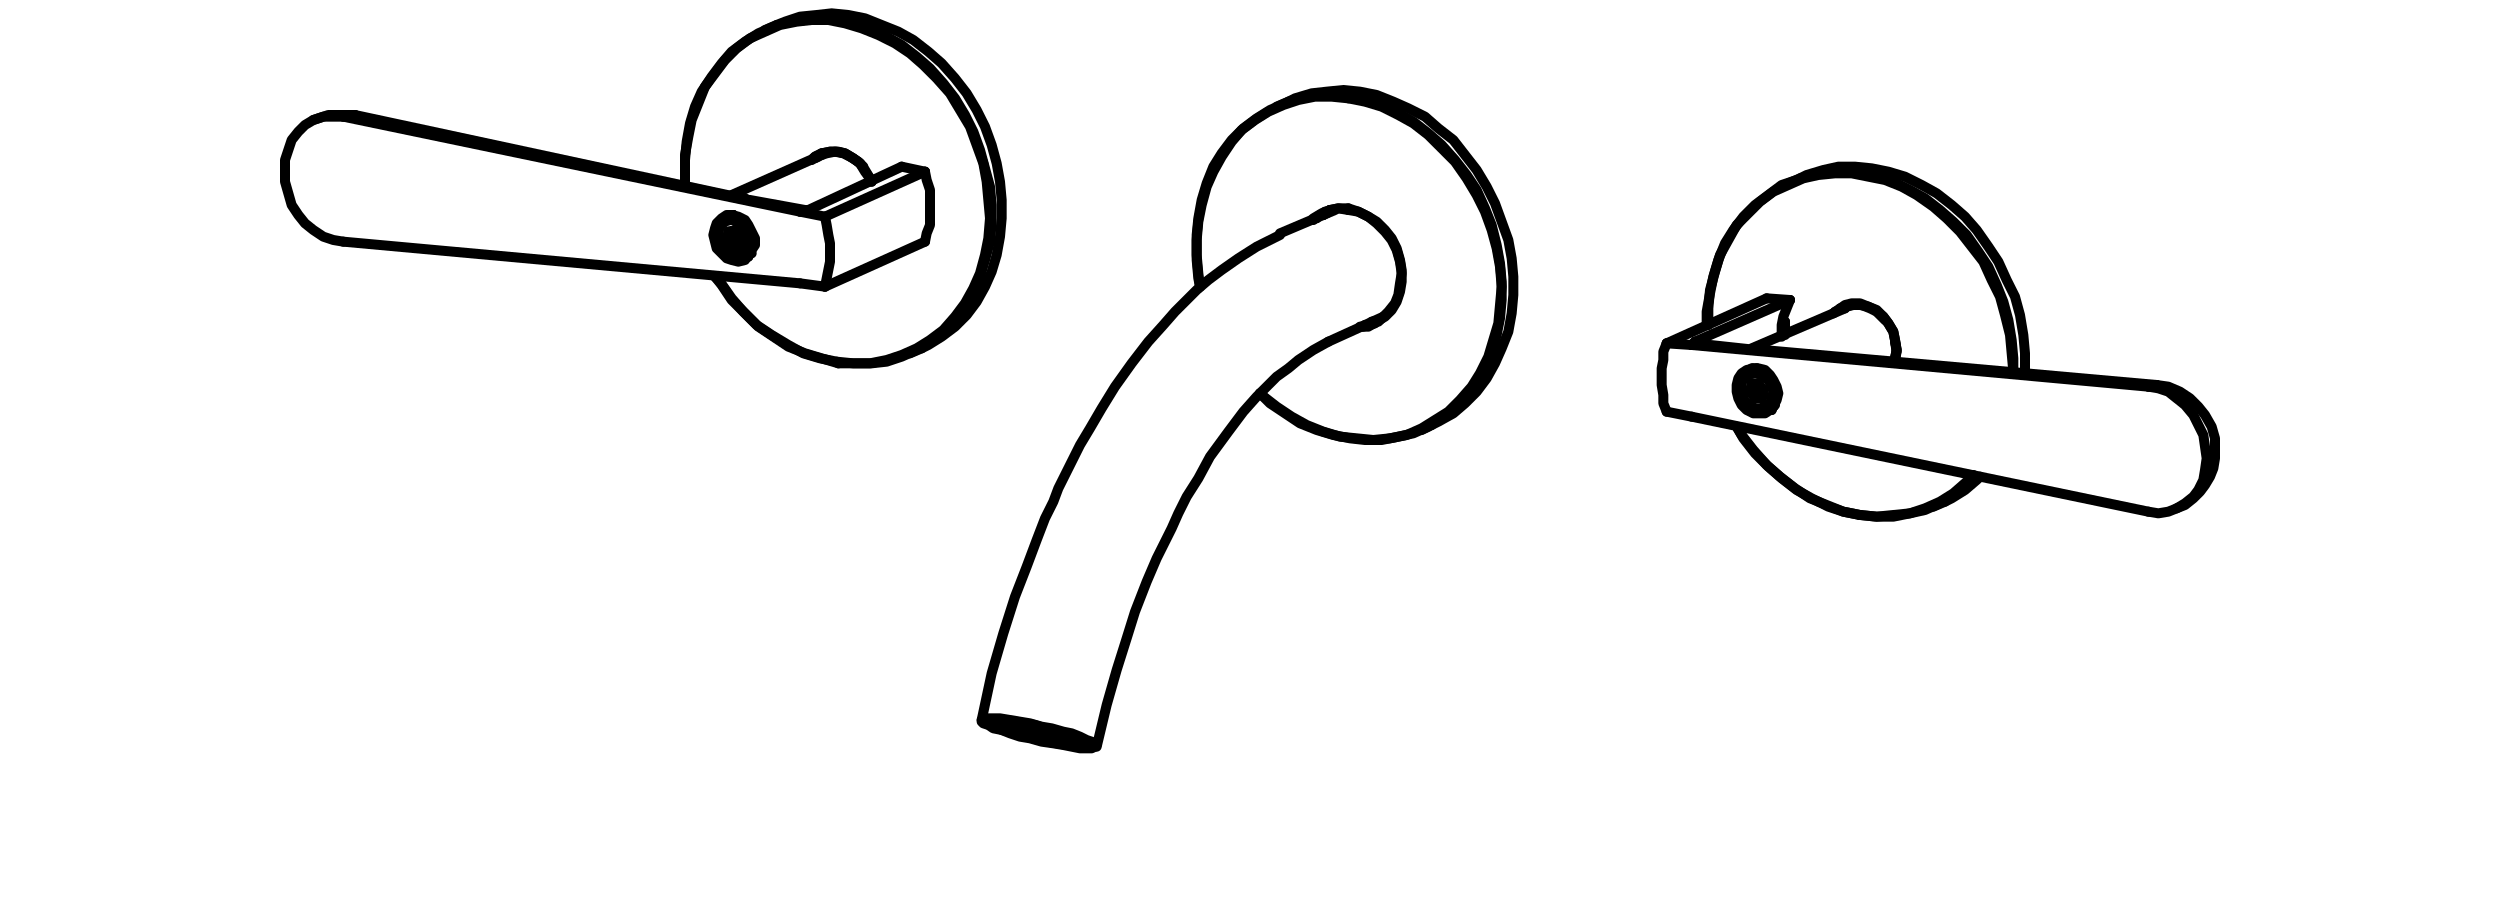 <?xml version="1.0" encoding="UTF-8"?>
<svg id="Livello_1" xmlns="http://www.w3.org/2000/svg" version="1.1" xmlns:xlink="http://www.w3.org/1999/xlink" viewBox="0 0 150 54">
  <!-- Generator: Adobe Illustrator 29.3.1, SVG Export Plug-In . SVG Version: 2.1.0 Build 151)  -->
  <defs>
    <style>
      .st0 {
        fill: none;
      }

      .st0, .st1 {
        stroke: #000;
        stroke-linecap: round;
        stroke-linejoin: round;
        stroke-width: .6px;
      }
    </style>
  </defs>
  <polyline class="st0" points="21.3 6.9 21 6.9 20.6 7"/>
  <polyline class="st0" points="128.9 23.2 129.2 23.1 129.4 23.1"/>
  <polyline class="st0" points="105 22.3 105.2 22.2 105.5 22.2 105.9 22.4 106.2 22.6 106.4 22.9 106.5 23.3 106.5 23.7 106.4 24.1 106.2 24.4 106 24.6"/>
  <polyline class="st0" points="48.9 9.5 49.1 9.4 49.3 9.2"/>
  <polyline class="st0" points="52.3 10.9 52.2 10.7 51.9 10.3 51.6 9.8 51.2 9.5 50.7 9.2 50.3 9.1 49.8 9.1 49.3 9.2 48.9 9.4 48.8 9.5"/>
  <polyline class="st0" points="55.3 20.9 55.7 20.7 56.5 20.2 57.3 19.6 58 18.9 58.6 18.1 59.1 17.2 59.5 16.3 59.8 15.3 60 14.2 60.1 13.1 60.1 12 60 10.9 59.8 9.8 59.5 8.7 59.1 7.6 58.6 6.6 58 5.6 57.3 4.7 56.5 3.8 55.7 3.1 54.8 2.4 53.9 1.9 52.9 1.5 51.9 1.1 50.9 .9 49.9 .8 49 .9 48 1 47.1 1.3 46.6 1.5"/>
  <polyline class="st0" points="48.7 9.6 48.9 9.4 49.3 9.2 49.8 9.1 50.2 9.1 50.7 9.2 51.2 9.5 51.6 9.8 51.9 10.2 52.2 10.7 52.3 10.9"/>
  <polyline class="st0" points="41.1 11.1 41.1 10.7 41.1 9.6 41.2 8.5 41.4 7.4 41.7 6.4 42.1 5.5 42.7 4.6 43.3 3.8 43.9 3.1 44.7 2.5 45.5 2 46.4 1.6 47.3 1.3 48.3 1.2 49.3 1.1 50.3 1.2 51.3 1.4 52.3 1.8 53.2 2.2 54.1 2.7 55 3.4 55.8 4.1 56.6 5 57.3 5.9 57.9 6.9 58.4 7.9 58.8 9 59.1 10.1 59.4 11.2 59.5 12.3 59.5 13.4 59.4 14.5 59.1 15.6 58.8 16.6 58.4 17.5 57.9 18.4 57.3 19.2 56.6 19.9 55.8 20.5 55 21 54.1 21.4 53.2 21.7 52.3 21.8 51.3 21.8 50.3 21.8"/>
  <polyline class="st0" points="50.3 21.8 49.3 21.5 48.3 21.2 47.3 20.8 46.4 20.2 45.5 19.6 44.7 18.8 43.9 18 43.3 17.1 42.9 16.6"/>
  <polyline class="st0" points="42.9 16.6 43.2 16.9 43.9 17.9 44.6 18.7 45.4 19.5 46.3 20.1 47.3 20.7 48.2 21.2 49.2 21.5 50.2 21.7"/>
  <polyline class="st0" points="50.2 21.7 51.2 21.8 52.2 21.8 53.2 21.6 54.1 21.3 55 20.9 55.8 20.4 56.6 19.8 57.3 19 57.9 18.2 58.4 17.3 58.8 16.4 59.1 15.3 59.3 14.3 59.4 13.1 59.3 12 59.2 10.9 59 9.8 58.6 8.7 58.2 7.6 57.6 6.6 57 5.6 56.2 4.7 55.4 3.9 54.6 3.2 53.7 2.6 52.7 2.1 51.7 1.7 50.7 1.4 49.7 1.2 48.7 1.2 47.8 1.3 46.8 1.5 45.9 1.9 45 2.3 44.2 2.9 43.5 3.6 42.9 4.4 42.3 5.2 41.9 6.2 41.5 7.2 41.3 8.2 41.1 9.3 41.1 10.4 41.1 11.1"/>
  <polyline class="st0" points="43.7 13 43.7 13 43.7 13.1"/>
  <polyline class="st0" points="48.5 12.6 48.4 12.6 48 12.7"/>
  <line class="st0" x1="55.5" y1="10.3" x2="54.1" y2="10"/>
  <line class="st0" x1="54.1" y1="10" x2="48.5" y2="12.6"/>
  <line class="st0" x1="55.5" y1="14.5" x2="49.5" y2="17.2"/>
  <polyline class="st0" points="55.5 14.5 55.6 14 55.8 13.5 55.8 13 55.8 12.4 55.8 11.9 55.8 11.4 55.6 10.8 55.5 10.3"/>
  <line class="st0" x1="55.5" y1="10.3" x2="49.5" y2="13"/>
  <polyline class="st0" points="42.8 14.1 42.9 14.5 43 14.9 43.3 15.2 43.6 15.5 43.9 15.6 44.3 15.7 44.7 15.6 44.9 15.3 45.1 15 45.3 14.7 45.3 14.3 45.1 13.9 44.9 13.5 44.7 13.2 44.3 13 43.9 12.9 43.6 12.9 43.3 13.1 43 13.4 42.9 13.7 42.8 14.1"/>
  <line class="st0" x1="48" y1="17" x2="49.5" y2="17.2"/>
  <polyline class="st0" points="49.5 17.2 49.6 16.7 49.7 16.2 49.8 15.7 49.8 15.1 49.8 14.6 49.7 14.1 49.6 13.5 49.5 13"/>
  <line class="st0" x1="49.5" y1="13" x2="48" y2="12.7"/>
  <line class="st0" x1="48" y1="12.7" x2="20.6" y2="7"/>
  <polyline class="st0" points="20.6 7 20 7 19.4 7 18.8 7.2 18.3 7.5 17.9 7.9 17.5 8.4 17.3 9 17.1 9.6 17.1 10.3 17.1 10.9 17.3 11.6 17.5 12.3 17.9 12.9 18.3 13.4 18.8 13.8 19.4 14.2 20 14.4 20.6 14.5"/>
  <line class="st0" x1="20.6" y1="14.5" x2="48" y2="17"/>
  <polyline class="st0" points="106.9 20.2 106.9 20.1 106.9 19.5 107 19 107.2 18.5 107.4 18"/>
  <line class="st0" x1="107.4" y1="18" x2="106" y2="17.9"/>
  <line class="st0" x1="106" y1="17.9" x2="100" y2="20.6"/>
  <line class="st0" x1="107.4" y1="18" x2="101.7" y2="20.5"/>
  <polyline class="st0" points="101.5 20.7 101.5 20.7 101.6 20.6 101.7 20.5"/>
  <polyline class="st0" points="101.7 20.5 101.8 20.6 101.8 20.7"/>
  <line class="st0" x1="105.2" y1="22.2" x2="105.1" y2="22.2"/>
  <polyline class="st0" points="101.7 20.7 101.7 20.6 101.5 20.7"/>
  <polyline class="st0" points="106.7 23.6 106.6 23.2 106.4 22.8 106.2 22.5 105.9 22.2 105.5 22.1 105.2 22.1 104.8 22.2 104.5 22.4 104.3 22.7 104.2 23.1 104.2 23.5 104.3 23.9 104.5 24.3 104.8 24.6 105.2 24.8 105.5 24.8 105.9 24.8 106.2 24.6 106.4 24.4 106.6 24 106.7 23.6"/>
  <line class="st0" x1="101.5" y1="20.7" x2="100" y2="20.6"/>
  <polyline class="st0" points="100 20.6 99.8 21.1 99.8 21.6 99.7 22.1 99.7 22.6 99.7 23.1 99.8 23.7 99.8 24.2 100 24.7"/>
  <line class="st0" x1="100" y1="24.7" x2="101.5" y2="25"/>
  <line class="st0" x1="101.5" y1="25" x2="128.9" y2="30.7"/>
  <line class="st0" x1="128.9" y1="23.2" x2="101.5" y2="20.7"/>
  <polyline class="st0" points="128.9 30.7 129.5 30.8 130.1 30.7 130.6 30.5 131.1 30.2 131.6 29.8 131.9 29.4 132.2 28.8 132.3 28.2 132.4 27.5 132.3 26.8 132.2 26.1 131.9 25.5 131.6 24.9 131.1 24.3 130.6 23.9 130.1 23.5 129.5 23.3 128.9 23.2"/>
  <polyline class="st0" points="113.1 19.2 113 19.1 112.6 18.7 112.2 18.5 111.7 18.3"/>
  <polyline class="st0" points="113.6 21.7 113.7 21.6 113.8 21.1 113.7 20.5 113.7 20.5"/>
  <polyline class="st0" points="111.7 18.3 111.2 18.3 110.8 18.4 110.7 18.5"/>
  <polyline class="st0" points="51.8 10 51.5 9.7 51 9.4 50.6 9.2 50.1 9.1 49.6 9.2 49.3 9.3"/>
  <polyline class="st0" points="44.9 12 44.7 11.9 44.5 11.9 44.3 11.8 44.1 11.8 44.1 11.8"/>
  <line class="st0" x1="105.2" y1="22.2" x2="105.1" y2="22.1"/>
  <line class="st0" x1="105" y1="22.3" x2="105" y2="22.2"/>
  <polyline class="st0" points="105 22.2 105 22.3 105 22.3 104.9 22.3"/>
  <line class="st0" x1="105" y1="22.3" x2="104.9" y2="22.3"/>
  <polyline class="st0" points="104.9 22.3 104.9 22.3 104.9 22.4"/>
  <line class="st0" x1="106" y1="24.6" x2="106" y2="24.6"/>
  <line class="st0" x1="106.3" y1="24.6" x2="106.2" y2="24.5"/>
  <polyline class="st0" points="106 24.6 106 24.6 106.1 24.6 106.3 24.6"/>
  <line class="st0" x1="105.2" y1="22.2" x2="105.2" y2="22.1"/>
  <line class="st0" x1="43.8" y1="13" x2="43.7" y2="13"/>
  <line class="st0" x1="43.6" y1="13.1" x2="43.6" y2="13.1"/>
  <polyline class="st0" points="43.6 13.1 43.6 13.1 43.5 13.1 43.5 13.1"/>
  <line class="st0" x1="44.9" y1="15.4" x2="44.8" y2="15.3"/>
  <polyline class="st0" points="44.6 15.4 44.7 15.4 44.8 15.4 44.9 15.4"/>
  <line class="st0" x1="43.8" y1="13" x2="43.8" y2="12.9"/>
  <polyline class="st0" points="43.8 12.9 43.8 13 43.7 13 43.7 13"/>
  <line class="st0" x1="44" y1="12.9" x2="44" y2="12.9"/>
  <line class="st0" x1="44.3" y1="13.1" x2="44.3" y2="13.1"/>
  <line class="st0" x1="45.1" y1="14.9" x2="45.1" y2="14.9"/>
  <line class="st0" x1="44.3" y1="13.1" x2="44.2" y2="13.2"/>
  <line class="st0" x1="44.6" y1="15" x2="44.7" y2="15"/>
  <line class="st0" x1="45.1" y1="14.9" x2="44.7" y2="15"/>
  <polyline class="st0" points="44.2 14.4 44.2 14.3 44.1 14.3 44.1 14.2 44.1 14.2 44.1 14.1 44.1 14.1 44.1 14 44.1 13.9"/>
  <polyline class="st0" points="44.4 14.5 44.4 14.5 44.3 14.5 44.3 14.5 44.2 14.4 44.2 14.4"/>
  <polyline class="st0" points="44.1 13.9 44.1 13.9 44.1 13.8 44.1 13.8"/>
  <line class="st0" x1="44.2" y1="14.4" x2="44.3" y2="14.6"/>
  <line class="st0" x1="44" y1="14.2" x2="44.2" y2="14.4"/>
  <line class="st0" x1="44" y1="14.2" x2="43.6" y2="14.4"/>
  <line class="st0" x1="44.1" y1="13.9" x2="44" y2="14.2"/>
  <line class="st0" x1="44.1" y1="13.8" x2="44.1" y2="13.9"/>
  <line class="st0" x1="44.3" y1="14.6" x2="44.4" y2="14.6"/>
  <line class="st0" x1="44.3" y1="14.6" x2="43.9" y2="14.7"/>
  <line class="st0" x1="45" y1="15.2" x2="45.1" y2="15.2"/>
  <line class="st0" x1="44" y1="12.9" x2="44" y2="12.9"/>
  <line class="st0" x1="43.6" y1="14.4" x2="43.9" y2="14.7"/>
  <line class="st0" x1="43.7" y1="13.9" x2="43.6" y2="14.4"/>
  <line class="st0" x1="44.1" y1="13.8" x2="43.7" y2="13.9"/>
  <line class="st0" x1="44.5" y1="14.2" x2="44.1" y2="13.8"/>
  <line class="st0" x1="44.4" y1="14.7" x2="44.5" y2="14.2"/>
  <line class="st0" x1="43.9" y1="14.7" x2="44.4" y2="14.7"/>
  <polyline class="st0" points="43.6 13.1 43.8 13 44.2 13.1 44.5 13.2 44.8 13.5"/>
  <polyline class="st0" points="44.8 13.5 45 13.8 45.2 14.2 45.2 14.6 45 15 44.8 15.2 44.6 15.4"/>
  <polyline class="st0" points="44.7 13.6 44.4 13.4 44.1 13.2 43.8 13.2 43.5 13.3 43.2 13.6 43.1 13.9 43.1 14.3 43.2 14.6 43.4 15 43.7 15.2 44 15.3 44.3 15.3 44.6 15.2 44.8 15 45 14.7 45 14.3 44.9 13.9 44.7 13.6"/>
  <polyline class="st0" points="105.4 23.1 105.5 23 105.5 23"/>
  <polyline class="st0" points="105.5 23.5 105.5 23.5 105.5 23.4 105.5 23.4 105.4 23.3 105.4 23.3 105.4 23.2 105.4 23.1 105.4 23.1"/>
  <polyline class="st0" points="105.8 23.7 105.8 23.7 105.7 23.7 105.7 23.6 105.6 23.6 105.6 23.6 105.5 23.5"/>
  <line class="st0" x1="105.5" y1="23.5" x2="105.7" y2="23.7"/>
  <line class="st0" x1="105.4" y1="23.3" x2="105.5" y2="23.5"/>
  <line class="st0" x1="105.4" y1="23.3" x2="105" y2="23.5"/>
  <line class="st0" x1="105.4" y1="23.1" x2="105.4" y2="23.3"/>
  <line class="st0" x1="105.5" y1="23" x2="105.4" y2="23.1"/>
  <line class="st0" x1="105.7" y1="23.7" x2="105.8" y2="23.7"/>
  <line class="st0" x1="105.7" y1="23.7" x2="105.3" y2="23.9"/>
  <line class="st0" x1="105.4" y1="22.1" x2="105.4" y2="22.1"/>
  <line class="st0" x1="106.4" y1="24.4" x2="106.5" y2="24.3"/>
  <line class="st0" x1="105.7" y1="23.9" x2="105.8" y2="23.4"/>
  <line class="st0" x1="105.3" y1="23.9" x2="105.7" y2="23.9"/>
  <line class="st0" x1="105" y1="23.5" x2="105.3" y2="23.9"/>
  <line class="st0" x1="105.1" y1="23" x2="105" y2="23.5"/>
  <line class="st0" x1="105.5" y1="23" x2="105.1" y2="23"/>
  <line class="st0" x1="105.8" y1="23.4" x2="105.5" y2="23"/>
  <polyline class="st0" points="106 24.6 105.9 24.6 105.6 24.6 105.3 24.6 104.9 24.4 104.7 24.1 104.5 23.7 104.4 23.3 104.4 22.9"/>
  <polyline class="st0" points="104.4 22.9 104.6 22.6 104.8 22.4 105 22.3"/>
  <polyline class="st0" points="104.5 23 104.5 23.4 104.5 23.7 104.7 24.1 105 24.3 105.3 24.5 105.6 24.5 105.9 24.4 106.2 24.2 106.3 23.9 106.4 23.5 106.3 23.2 106.1 22.8 105.8 22.6 105.5 22.4 105.2 22.4 104.9 22.5 104.6 22.7 104.5 23"/>
  <polyline class="st0" points="110.3 18.6 110.4 18.5 110.7 18.4"/>
  <polyline class="st0" points="113.7 21.7 113.7 21.5 113.8 21 113.7 20.4 113.6 19.9 113.3 19.4 113 19 112.6 18.6 112.1 18.4 111.6 18.3 111.1 18.3 110.7 18.4 110.3 18.6 110.1 18.7"/>
  <polyline class="st0" points="121.5 22.4 121.5 22.3 121.5 21.2 121.4 20.1 121.2 18.9 120.9 17.8 120.4 16.8 119.9 15.7 119.3 14.8 118.6 13.8 117.9 13 117.1 12.3 116.2 11.6 115.3 11.1 114.3 10.6 113.3 10.3 112.3 10.1 111.3 10 110.3 10 109.4 10.2 108.4 10.5 108 10.7"/>
  <polyline class="st0" points="116.7 30.1 117.1 29.9 117.9 29.4 118.6 28.8 118.8 28.6"/>
  <polyline class="st0" points="110 18.8 110.3 18.6 110.7 18.3 111.1 18.2 111.6 18.2 112.1 18.4 112.5 18.6 113 19 113.3 19.4 113.6 19.9 113.7 20.4 113.8 21 113.7 21.5 113.7 21.7"/>
  <line class="st0" x1="107.1" y1="20.1" x2="107.1" y2="19.3"/>
  <line class="st0" x1="107.1" y1="19.3" x2="107" y2="19.3"/>
  <polyline class="st0" points="118.5 28.6 118 29.1 117.2 29.7 116.4 30.2 115.5 30.6 114.6 30.8 113.6 31 112.6 31 111.6 30.9"/>
  <polyline class="st0" points="102.4 19.5 102.4 18.7 102.6 17.6 102.8 16.6 103.1 15.6 103.5 14.6 104 13.8 104.6 13 105.3 12.3 106.1 11.7 106.9 11.1 107.8 10.8 108.7 10.5 109.7 10.3 110.6 10.3 111.6 10.4 112.6 10.6 113.6 10.9 114.6 11.4 115.5 11.9 116.4 12.6 117.2 13.3 118 14.1 118.7 15.1 119.3 16 119.8 17.1 120.2 18.1 120.5 19.2 120.7 20.4 120.8 21.5 120.8 22.3"/>
  <polyline class="st0" points="111.6 30.9 110.6 30.7 109.7 30.4 108.7 29.9 107.8 29.4 106.9 28.7 106.1 28 105.3 27.2 104.6 26.3 104.2 25.6"/>
  <polyline class="st0" points="104.2 25.6 104.5 26.1 105.2 27 106 27.9 106.8 28.6 107.7 29.3 108.6 29.9 109.6 30.3 110.6 30.7 111.6 30.9"/>
  <polyline class="st0" points="120.8 22.3 120.8 22.3 120.7 21.2 120.6 20.1 120.3 18.9 120 17.8 119.5 16.8 119 15.7 118.3 14.8 117.6 13.9 116.8 13.1 116 12.4 115 11.7 114.1 11.2 113.1 10.8 112.1 10.6 111.1 10.4 110.1 10.4 109.1 10.5 108.2 10.7 107.3 11.1 106.4 11.5 105.6 12.1 104.9 12.8 104.2 13.5 103.7 14.4 103.2 15.3 102.9 16.3 102.6 17.4 102.5 18.5 102.5 19.5"/>
  <polyline class="st0" points="111.6 30.9 112.6 31 113.6 30.9 114.6 30.8 115.5 30.5 116.4 30.1 117.2 29.6 118 28.9 118.4 28.5"/>
  <line class="st0" x1="46.6" y1="1.5" x2="45.9" y2="1.8"/>
  <line class="st0" x1="54.6" y1="21.2" x2="55.3" y2="20.9"/>
  <polyline class="st0" points="21.3 6.9 20.9 6.9 20.6 6.9 20.3 6.9 20 6.9 19.7 6.9 19.4 7 19.1 7.1 18.8 7.2"/>
  <line class="st0" x1="44.1" y1="11.8" x2="21.3" y2="6.9"/>
  <line class="st0" x1="48.3" y1="12.6" x2="45" y2="12"/>
  <line class="st0" x1="105.4" y1="21" x2="101.7" y2="20.6"/>
  <line class="st0" x1="129.4" y1="23.1" x2="105.8" y2="21"/>
  <polyline class="st0" points="132.9 27 132.9 26.3 132.7 25.6 132.3 24.9 131.9 24.4 131.4 23.9 130.8 23.5 130.1 23.2 129.4 23.1"/>
  <polyline class="st0" points="130.6 30.5 131.1 30.3 131.6 29.9 132 29.5 132.3 29.1 132.6 28.6 132.8 28.1 132.9 27.5 132.9 27"/>
  <line class="st0" x1="110.7" y1="18.5" x2="105.1" y2="20.9"/>
  <line class="st0" x1="49.3" y1="9.3" x2="43.9" y2="11.7"/>
  <line class="st0" x1="44" y1="12.9" x2="43.6" y2="13.1"/>
  <line class="st0" x1="44.6" y1="15.4" x2="45" y2="15.2"/>
  <line class="st0" x1="105.4" y1="22.1" x2="105" y2="22.3"/>
  <line class="st0" x1="106" y1="24.6" x2="106.4" y2="24.4"/>
  <line class="st0" x1="108" y1="10.7" x2="107.3" y2="11"/>
  <line class="st0" x1="116" y1="30.4" x2="116.7" y2="30.1"/>
  <polyline class="st1" points="61 43.3 61.5 43.4 62.1 43.5 62.7 43.7 63.3 43.8 63.8 44 64.3 44.1 64.7 44.3 65 44.4 65.2 44.5 65.3 44.6 65.3 44.7 65.1 44.7 64.8 44.7 64.4 44.7 64 44.7 63.4 44.6 62.8 44.5 62.3 44.4 61.6 44.2 61.1 44.1 60.6 43.9 60.1 43.8 59.8 43.6 59.5 43.5 59.4 43.4 59.4 43.3 59.5 43.2 59.7 43.2 60 43.2 60.5 43.3 61 43.3"/>
  <polyline class="st0" points="59.3 43.5 59 43.4 58.9 43.3 58.9 43.2 59 43.1 59.3 43.1 59.6 43.1 60 43.1 60.6 43.2 61.2 43.3 61.8 43.4 62.5 43.6 63.1 43.7 63.8 43.9 64.3 44 64.8 44.2 65.2 44.4 65.5 44.5 65.7 44.6 65.8 44.7 65.7 44.8 65.5 44.9 65.3 44.9 64.8 44.9 64.3 44.8 63.8 44.7 63.2 44.6 62.5 44.5 61.8 44.3 61.2 44.2 60.6 44 60.1 43.8 59.6 43.7 59.3 43.5"/>
  <line class="st0" x1="82.8" y1="19.2" x2="82.4" y2="19.3"/>
  <polyline class="st0" points="79.6 12.8 79.7 12.7 79.8 12.6"/>
  <polyline class="st0" points="82.3 19.3 82.4 19.3 82.7 19.3"/>
  <line class="st0" x1="79.7" y1="12.7" x2="79.4" y2="12.9"/>
  <polyline class="st0" points="82.5 19.4 82.2 19.5 81.9 19.5"/>
  <polyline class="st0" points="79 13.1 79.1 13 79.5 12.7"/>
  <polyline class="st0" points="81.8 19.6 81.8 19.6 82.4 19.4 82.9 19.1 83.3 18.7 83.7 18.2 83.9 17.7 84 17 84.1 16.4 84 15.7 83.8 15 83.5 14.4 83.1 13.9 82.6 13.4 82.1 13 81.5 12.7 80.9 12.6"/>
  <polyline class="st0" points="80.9 12.6 80.3 12.5 79.8 12.6 79.2 12.9 78.9 13.1"/>
  <polyline class="st0" points="85.9 25.5 86.3 25.3 87.2 24.8 87.9 24.2 88.6 23.5 89.2 22.7 89.7 21.8 90.1 20.9 90.5 19.9 90.7 18.8 90.8 17.7 90.8 16.6 90.7 15.5 90.5 14.4 90.1 13.3 89.7 12.2 89.2 11.2 88.6 10.2 87.9 9.3 87.2 8.4 86.3 7.7 85.5 7 84.5 6.5 83.6 6.1 82.6 5.7 81.6 5.5 80.6 5.4 79.6 5.5 78.7 5.6 77.7 5.9 77.3 6.1"/>
  <polyline class="st0" points="78.8 13.2 78.8 13.1 79.3 12.8 79.8 12.6 80.3 12.5 80.9 12.5"/>
  <polyline class="st0" points="80.9 12.5 81.5 12.7 82.1 13 82.6 13.3 83.1 13.8 83.5 14.3 83.8 14.9 84 15.6 84.1 16.2 84.1 16.9 84 17.5 83.8 18.1 83.5 18.6 83.1 19 82.6 19.3 82.1 19.6 81.6 19.6"/>
  <polyline class="st0" points="75.6 23.6 75.7 23.7 76.6 24.4 77.5 25 78.4 25.5 79.4 25.9 80.4 26.2 81.4 26.3 82.4 26.4 83.4 26.3 84.4 26.1 85.3 25.7 86.1 25.2 86.9 24.7 87.6 24 88.3 23.2 88.8 22.4 89.3 21.4 89.6 20.4 89.9 19.4 90 18.3 90.1 17.2 90 16 89.8 14.9 89.5 13.8 89.1 12.7 88.6 11.7 88 10.7 87.3 9.7 86.5 8.9 85.7 8.1 84.8 7.4 83.9 6.9 82.9 6.4 81.9 6.1 80.9 5.9"/>
  <polyline class="st0" points="80.9 5.9 79.9 5.8 78.9 5.8 77.9 6 77 6.3 76.1 6.7 75.3 7.2 74.5 7.8 73.9 8.5 73.3 9.4 72.8 10.3 72.4 11.2 72.1 12.3 71.9 13.3 71.8 14.4 71.8 15.6 71.9 16.7 72 17.2"/>
  <polyline class="st0" points="72 17.2 71.9 16.4 71.8 15.3 71.8 14.1 71.9 13.1 72.1 12 72.4 11 72.8 10 73.3 9.2 73.9 8.4 74.6 7.7 75.4 7.1 76.2 6.6 77.1 6.2 78 5.9 79 5.7 80 5.7 81 5.8"/>
  <polyline class="st0" points="81 5.8 81.9 6 82.9 6.3 83.9 6.8 84.8 7.3 85.7 8 86.5 8.7 87.3 9.6 88 10.5 88.6 11.4 89.1 12.5 89.5 13.5 89.8 14.7 90 15.8 90.1 16.9 90.1 18 90 19.1 89.8 20.1 89.5 21.2 89.1 22.1 88.6 23 88 23.8 87.3 24.5 86.5 25.1 85.7 25.6 84.8 26 83.9 26.2 82.9 26.4 81.9 26.4 81 26.3 80 26.1 79 25.8 78 25.4 77.1 24.8 76.2 24.2 75.6 23.6"/>
  <line class="st0" x1="79.7" y1="20.5" x2="83" y2="19"/>
  <line class="st0" x1="80.1" y1="12.6" x2="76.8" y2="14"/>
  <polyline class="st0" points="65.8 44.8 66.4 42.3 67 40.2 67.6 38.3 68.1 36.7 68.8 34.9 69.4 33.5 69.9 32.5 70.3 31.7 70.7 30.8 71.2 29.8 71.9 28.7 72.6 27.4 73.7 25.9 74.6 24.7 75.4 23.8 76.1 23.1 76.6 22.6 77.3 22.1 77.9 21.6 78.8 21 79.7 20.5"/>
  <polyline class="st0" points="76.8 14.1 75.4 14.8 74.3 15.5 73.3 16.2 72.5 16.8 71.8 17.4 71.2 18 70.5 18.7 69.8 19.5 68.9 20.5 67.9 21.8 66.9 23.2 66.1 24.5 65.4 25.7 64.8 26.7 64.3 27.7 63.9 28.5 63.5 29.3 63.2 30.1 62.7 31.1 62.2 32.4 61.6 34 60.9 35.8 60.2 38 59.5 40.4 58.9 43.2"/>
  <polyline class="st0" points="82.7 19.2 82.5 19.3 82.4 19.3"/>
  <polyline class="st0" points="79.4 12.9 79.5 12.8 79.8 12.6"/>
  <line class="st0" x1="82.4" y1="19.3" x2="82.2" y2="19.4"/>
  <line class="st0" x1="85.3" y1="25.8" x2="85.9" y2="25.5"/>
  <line class="st0" x1="77.3" y1="6.1" x2="76.6" y2="6.4"/>
</svg>